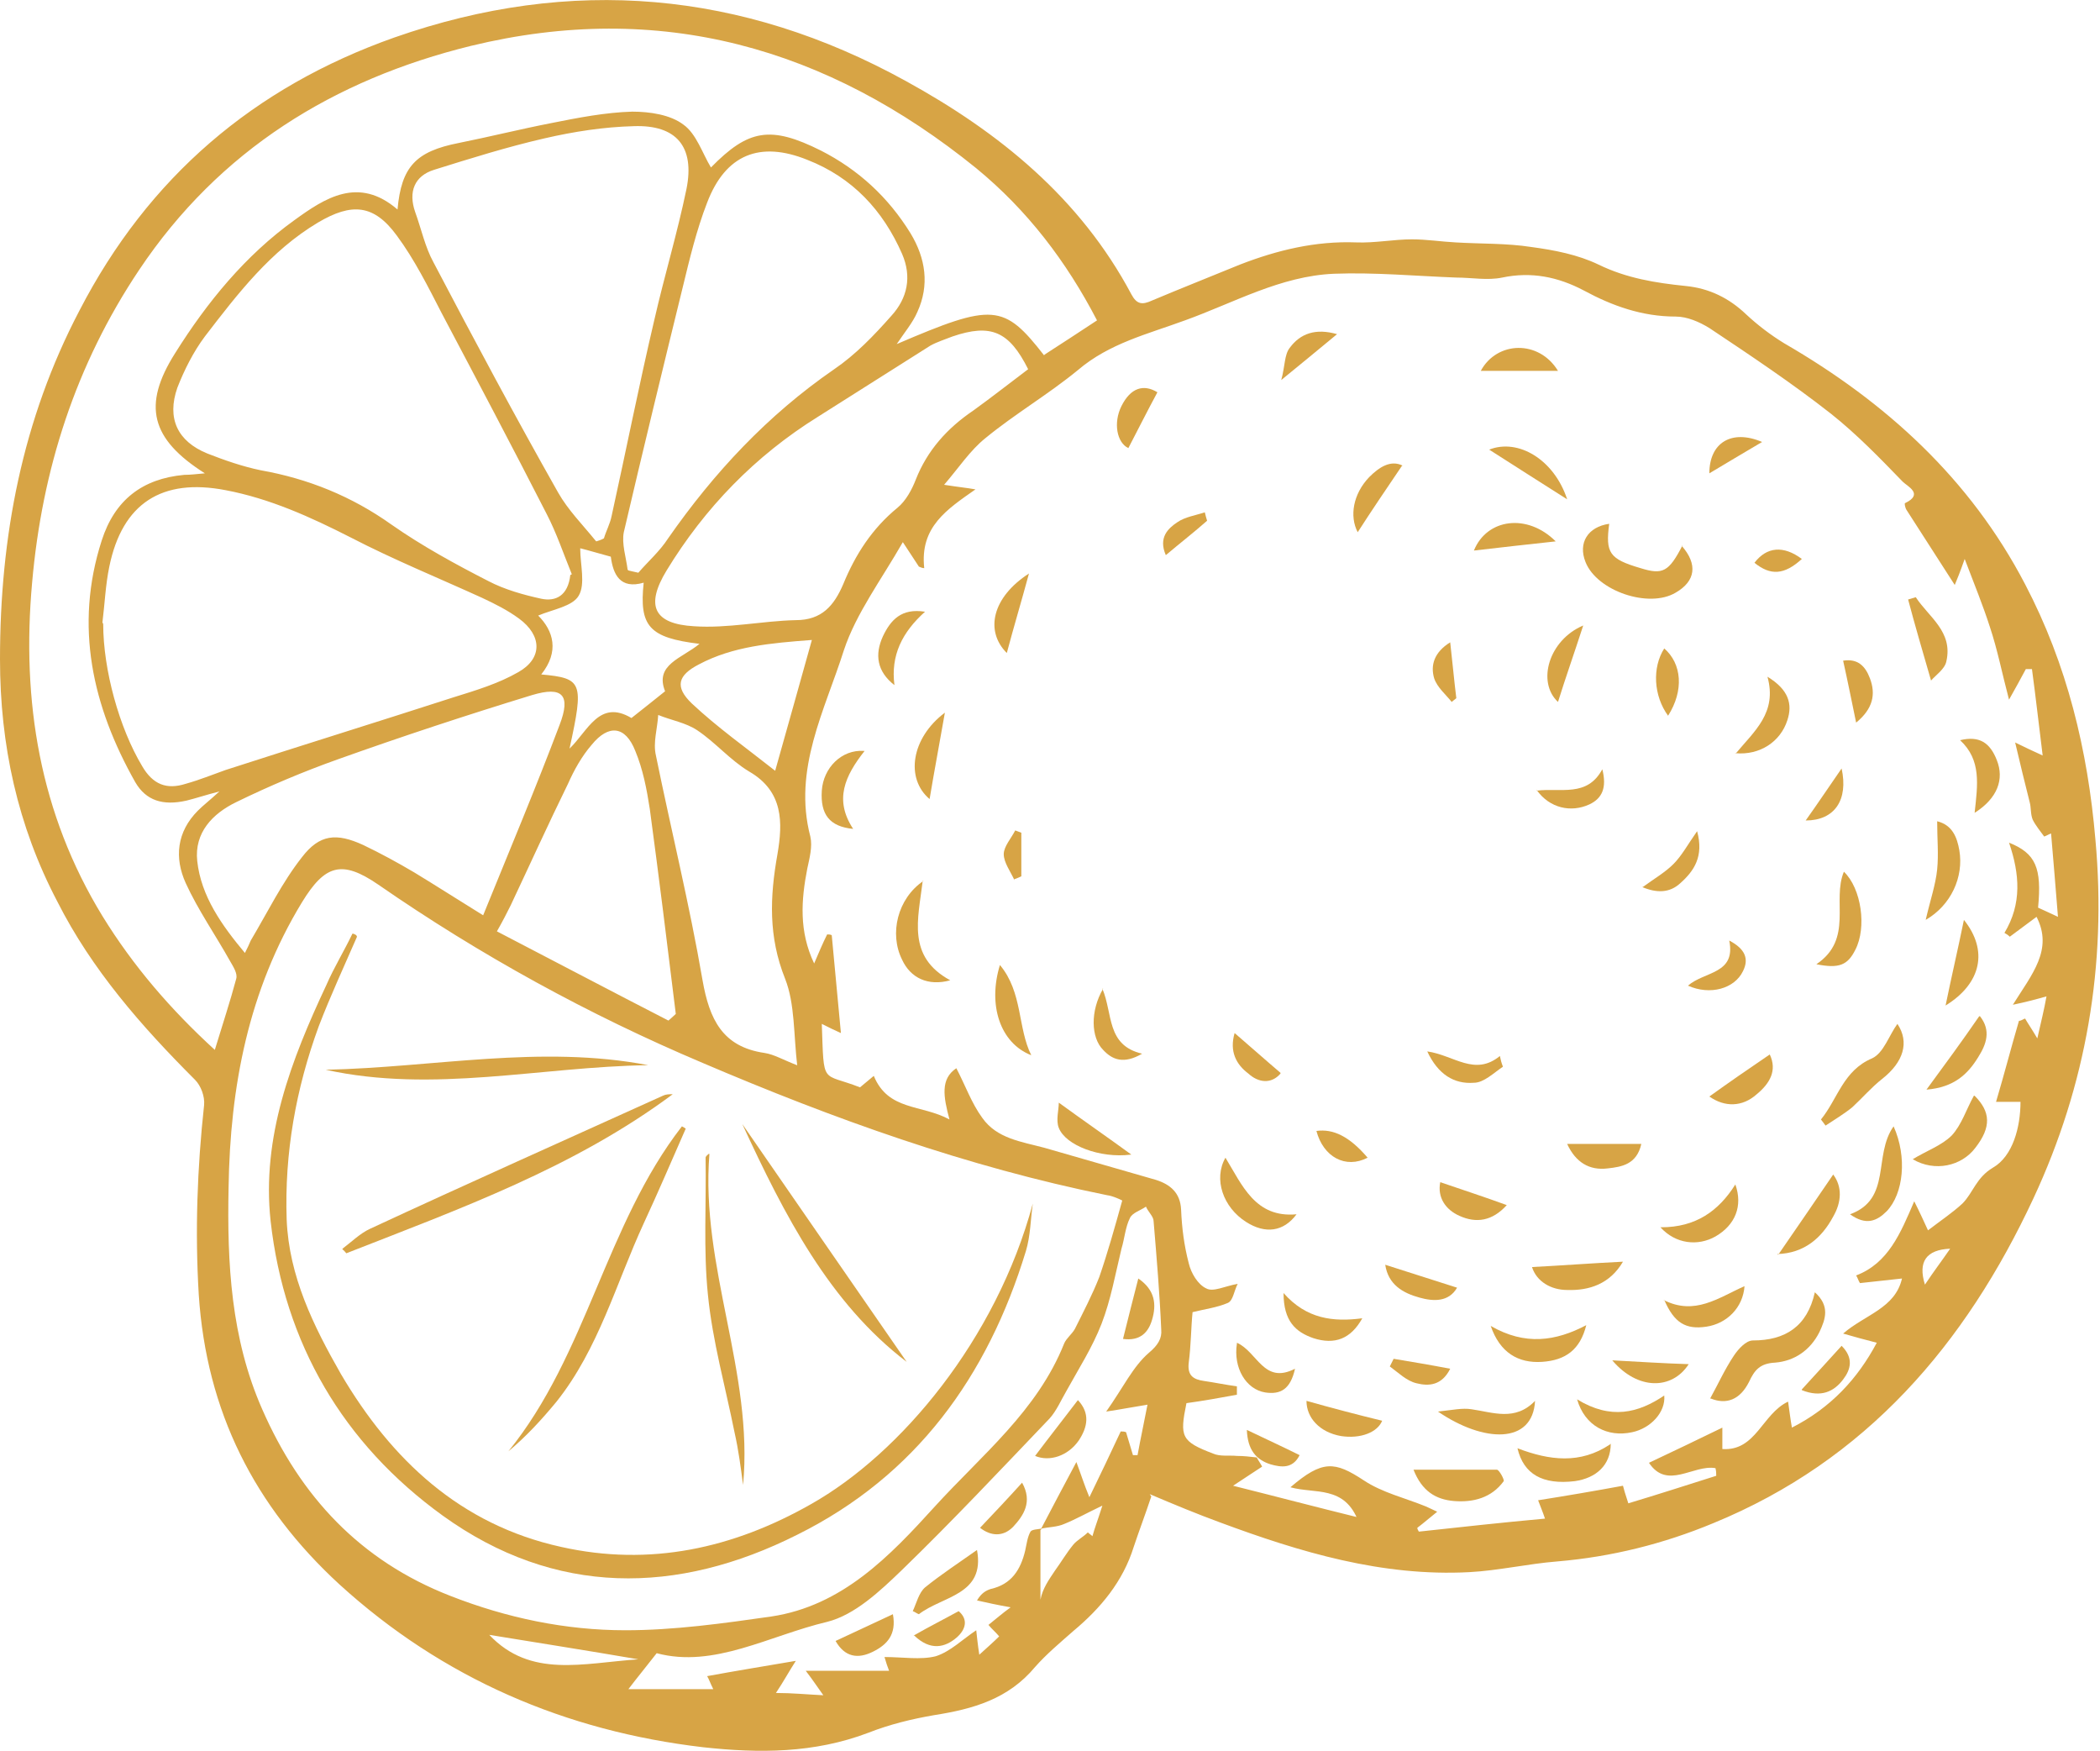 <?xml version="1.0" encoding="UTF-8"?><svg id="Layer_2" xmlns="http://www.w3.org/2000/svg" viewBox="0 0 27.47 22.9"><defs><style>.cls-1{fill:#d7a445;stroke-width:0px;}</style></defs><g id="Layer_1-2"><path class="cls-1" d="M15.06,19.57c-.08.24-.16.45-.23.66-.14.45-.43.8-.79,1.1-.17.15-.35.3-.5.47-.35.42-.81.55-1.32.63-.29.05-.58.12-.86.23-.71.27-1.43.27-2.16.19-1.8-.21-3.41-.9-4.76-2.13-1.11-1.02-1.74-2.26-1.84-3.79-.05-.83-.02-1.65.07-2.48.01-.11-.04-.25-.12-.33-.7-.7-1.35-1.44-1.8-2.33C.23,10.8,0,9.74,0,8.62c0-1.6.29-3.13,1.04-4.56C1.94,2.32,3.32,1.14,5.16.49c2.31-.81,4.55-.61,6.69.57,1.22.67,2.28,1.53,2.95,2.79.07.13.14.14.27.08.38-.16.76-.31,1.15-.47.49-.19.99-.31,1.52-.29.24.01.49-.04.73-.04.19,0,.38.03.57.04.33.02.67.01.99.06.3.04.61.1.88.23.37.18.75.24,1.14.28.31.03.57.16.79.37.15.14.32.27.5.38,1.33.77,2.43,1.77,3.15,3.15.55,1.05.82,2.17.92,3.34.15,1.64-.12,3.21-.81,4.69-.89,1.91-2.19,3.43-4.19,4.25-.65.27-1.33.44-2.04.5-.38.03-.77.12-1.15.14-1.14.06-2.21-.26-3.26-.65-.3-.11-.59-.23-.92-.37ZM13.61,20.01v.91c.03-.15.11-.26.19-.38.08-.11.15-.23.24-.34.05-.06.13-.1.19-.16.02.02.04.03.06.05.03-.11.07-.21.13-.4-.21.1-.35.18-.5.24-.09.04-.2.04-.3.06.14-.27.29-.55.46-.87.06.16.1.29.17.46.15-.31.28-.58.41-.86.02,0,.05,0,.07.01.03.1.06.2.09.3.02,0,.04,0,.06,0,.04-.22.09-.45.13-.66-.19.03-.34.06-.54.09.22-.31.35-.59.56-.77.12-.1.17-.19.16-.3-.02-.47-.06-.94-.1-1.42,0-.06-.07-.12-.1-.19-.07.05-.18.08-.21.15-.06.12-.07.27-.11.4-.08.33-.14.67-.26.98-.12.31-.3.59-.46.88-.07.12-.13.26-.22.36-.64.67-1.27,1.34-1.93,1.98-.29.28-.62.59-.98.68-.76.18-1.48.61-2.23.41-.14.18-.24.3-.37.47h1.11c-.04-.08-.06-.14-.08-.17.38-.07.75-.13,1.16-.2-.09.14-.16.27-.26.42.21,0,.41.02.62.03-.08-.11-.13-.19-.23-.32h1.09c-.02-.05-.04-.11-.06-.18.24,0,.47.04.67-.01.19-.06.35-.22.53-.34.01.09.02.19.04.32.11-.1.19-.17.26-.24-.05-.06-.1-.1-.14-.15.1-.08.18-.15.29-.23-.17-.03-.31-.06-.44-.09.06-.1.12-.13.18-.15.27-.06.39-.25.45-.5.02-.09.03-.18.07-.25.02-.03.1-.03.15-.04ZM17.77,19.9c-.18-.48-.57-.36-.89-.45.42-.36.58-.34.96-.09.24.16.54.23.81.34.04.02.07.03.15.07-.1.08-.18.15-.26.21,0,.02.01.03.02.05.55-.06,1.1-.12,1.65-.17-.03-.09-.06-.16-.09-.24.38-.06.73-.12,1.11-.19.01.04.03.11.07.23.4-.12.77-.24,1.15-.36,0-.03,0-.06-.01-.1-.29-.05-.63.29-.87-.07.32-.15.63-.3.96-.46v.28c.44.03.52-.46.86-.62.02.14.03.23.05.34.51-.26.86-.64,1.11-1.11-.16-.04-.3-.08-.44-.12.29-.25.68-.33.77-.72-.18.02-.37.04-.55.06-.02-.03-.03-.07-.05-.1.42-.16.58-.55.76-.97.08.16.12.25.18.38.17-.13.32-.23.45-.35.14-.14.18-.34.4-.47.26-.15.36-.53.36-.86h-.32c.11-.37.2-.72.3-1.06.03,0,.05-.02.08-.03.04.07.09.14.16.26.05-.22.09-.38.12-.55-.14.04-.25.07-.44.11.25-.4.53-.72.31-1.15-.12.09-.23.17-.35.26-.02-.02-.05-.04-.07-.05.23-.38.2-.77.06-1.18.35.14.43.33.38.85.07.03.15.07.26.12-.03-.38-.06-.74-.09-1.09-.03.01-.06.03-.09.04-.05-.07-.11-.14-.15-.22-.03-.07-.02-.16-.04-.23-.06-.24-.12-.48-.19-.78.14.07.23.11.36.17-.05-.4-.09-.76-.14-1.13-.03,0-.05,0-.08,0-.07.13-.14.26-.22.4-.09-.34-.15-.65-.25-.95-.09-.28-.2-.55-.33-.89-.06.17-.1.27-.13.34-.21-.33-.42-.65-.63-.98-.02-.03-.03-.09-.02-.09.25-.12.03-.22-.03-.28-.3-.31-.6-.62-.94-.89-.51-.4-1.05-.76-1.59-1.12-.13-.08-.29-.15-.44-.15-.44,0-.83-.14-1.2-.34-.34-.18-.69-.25-1.07-.17-.19.04-.4,0-.6,0-.53-.02-1.07-.07-1.6-.05-.7.03-1.31.38-1.95.61-.49.18-.99.3-1.4.65-.39.32-.82.57-1.21.89-.2.16-.35.39-.54.61.19.03.3.04.41.06-.37.26-.73.49-.67,1.03-.02,0-.05-.01-.07-.02-.06-.09-.11-.17-.21-.32-.28.49-.61.93-.77,1.41-.25.79-.67,1.56-.44,2.44.03.13-.01.28-.04.42-.08.41-.11.82.09,1.24.06-.14.11-.26.17-.38.02,0,.04,0,.06.01.04.42.08.85.12,1.28-.07-.03-.15-.07-.25-.12.03.82-.01.63.5.83.06-.05.12-.1.18-.15.19.46.62.37.99.57-.08-.3-.12-.53.09-.67.12.23.2.46.34.65.19.27.51.31.81.39.49.14.97.28,1.46.42.19.06.32.17.33.39.01.24.04.47.1.7.03.13.12.28.23.33.09.05.24-.03.41-.06-.05.1-.06.22-.13.25-.14.06-.3.08-.46.12-.02.2-.02.43-.05.66-.02.17.06.22.2.24.14.02.28.05.43.07,0,.04,0,.07,0,.11-.22.04-.44.08-.66.11-.09.44-.07.5.35.66.09.04.21.02.31.03.09,0,.17.01.26.02.02.04.05.08.07.12-.11.07-.21.14-.38.25.56.14,1.09.28,1.66.42ZM14.66,15.69s-.1-.05-.18-.06c-1.83-.37-3.58-1-5.29-1.73-1.49-.63-2.91-1.41-4.24-2.33-.48-.33-.7-.26-1,.23-.7,1.15-.94,2.41-.96,3.73-.02.99.03,1.97.44,2.9.5,1.14,1.28,1.98,2.46,2.44.74.29,1.51.45,2.29.45.64,0,1.28-.09,1.91-.18.93-.14,1.55-.79,2.14-1.44.61-.67,1.34-1.25,1.69-2.13.03-.07.1-.12.14-.19.11-.22.23-.45.32-.68.11-.32.2-.64.3-1ZM13.66,4.64c.23-.15.45-.29.69-.45-.4-.77-.91-1.44-1.58-1.99C10.82.62,8.63,0,6.16.6c-1.79.44-3.29,1.36-4.34,2.93-.83,1.24-1.27,2.61-1.4,4.09-.14,1.55.1,3.02.92,4.36.4.65.89,1.22,1.47,1.75.1-.33.2-.63.28-.93.02-.07-.04-.16-.08-.23-.19-.34-.42-.67-.58-1.02-.15-.33-.12-.67.16-.95.07-.07.15-.13.28-.25-.19.05-.31.09-.43.12-.31.07-.53,0-.67-.24-.56-.99-.8-2.04-.44-3.16.17-.53.53-.81,1.08-.86.08,0,.16-.01.27-.02-.71-.45-.82-.89-.39-1.57.42-.67.92-1.28,1.56-1.74.4-.29.84-.58,1.35-.14.05-.56.24-.76.8-.87.4-.08.8-.18,1.21-.26.35-.07.71-.14,1.06-.15.23,0,.5.04.67.17.17.12.25.38.36.56.49-.5.78-.55,1.44-.22.49.25.88.61,1.17,1.08.2.33.25.68.09,1.03-.06.14-.17.27-.27.42,1.26-.54,1.4-.53,1.93.15ZM1.35,8.16c0,.6.21,1.36.51,1.86.14.24.32.31.57.23.18-.05.35-.12.52-.18.99-.32,1.99-.63,2.98-.95.29-.09.59-.18.85-.33.32-.18.31-.48.01-.7-.15-.11-.31-.19-.48-.27-.57-.26-1.16-.5-1.72-.79-.53-.27-1.06-.51-1.64-.62-.83-.16-1.35.17-1.52,1-.05.24-.06.49-.09.73ZM7.48,7.51c-.11-.27-.2-.54-.33-.79-.45-.88-.91-1.75-1.37-2.62-.18-.35-.36-.71-.59-1.02-.3-.41-.59-.43-1.03-.17-.62.37-1.05.93-1.48,1.49-.15.2-.27.44-.36.67-.14.4,0,.7.39.86.23.09.46.17.7.22.62.11,1.19.34,1.71.71.4.28.84.52,1.27.74.21.11.46.18.69.23.19.04.35-.04.38-.31ZM7.8,7.08s.07-.02.1-.04c.03-.1.08-.19.1-.29.19-.86.36-1.72.56-2.57.13-.57.3-1.13.42-1.71.11-.55-.13-.84-.69-.82-.39.01-.78.07-1.17.16-.48.11-.96.26-1.44.41-.26.08-.34.29-.25.55.08.22.13.46.24.66.53,1.01,1.07,2.02,1.63,3.01.13.23.32.42.49.63ZM8.22,7.46s.08.02.13.03c.13-.15.28-.28.39-.45.6-.86,1.3-1.61,2.17-2.21.28-.19.52-.44.75-.7.21-.23.27-.51.14-.81-.25-.57-.65-1-1.24-1.23-.62-.25-1.07-.07-1.31.56-.14.36-.23.74-.32,1.11-.26,1.06-.52,2.13-.77,3.2-.03.15.03.33.05.49ZM13.45,4.83c-.25-.5-.49-.6-.99-.43-.1.04-.2.07-.29.12-.49.31-.98.62-1.47.93-.82.51-1.48,1.19-1.98,2.01-.28.46-.17.7.36.73.44.03.89-.07,1.33-.08.34,0,.5-.19.62-.47.16-.39.38-.73.71-1,.11-.09.19-.24.24-.37.15-.38.41-.67.75-.9.25-.18.49-.37.73-.55ZM3.2,12.47c.04-.08.06-.12.08-.17.22-.37.41-.76.67-1.09.23-.3.45-.32.8-.16.23.11.45.23.67.36.28.17.56.35.9.56.35-.86.69-1.67,1-2.49.15-.39.04-.51-.36-.39-.85.26-1.7.54-2.54.84-.45.16-.9.35-1.33.56-.31.15-.55.4-.51.77.05.46.32.84.63,1.21ZM8.74,13.35s.07-.06.1-.09c-.11-.9-.22-1.79-.34-2.68-.04-.26-.09-.52-.19-.76-.13-.33-.35-.35-.57-.08-.13.15-.23.33-.31.51-.26.53-.5,1.06-.75,1.59-.05.1-.1.2-.18.34.77.4,1.51.79,2.25,1.17ZM10.43,13.95c-.05-.42-.03-.82-.16-1.15-.22-.55-.2-1.07-.1-1.63.07-.41.08-.82-.37-1.08-.25-.15-.44-.38-.68-.54-.15-.1-.34-.13-.51-.2-.01.18-.07.36-.03.53.2.98.44,1.95.61,2.94.09.51.26.87.81.95.13.02.24.09.45.17ZM7.59,7.18c0,.2.07.46-.02.61-.08.14-.34.18-.53.26.2.2.28.47.04.77.54.05.56.1.37.97.24-.23.39-.65.81-.4.15-.12.28-.22.44-.35-.14-.35.22-.43.45-.62-.66-.08-.79-.23-.73-.8-.31.09-.4-.11-.43-.34-.15-.04-.28-.08-.4-.11ZM10.61,8.37c-.52.04-1.02.08-1.47.32-.27.14-.32.29-.09.51.33.31.71.58,1.09.88.17-.6.32-1.14.48-1.71ZM6.4,21.38c.54.57,1.22.37,1.95.32-.7-.12-1.34-.22-1.95-.32ZM25.18,16.8c.12-.18.22-.31.33-.47q-.47.02-.33.47Z"/><path class="cls-1" d="M22,7.14c.21.24.18.46-.08.61-.35.21-1.03-.02-1.18-.4-.1-.25.03-.46.31-.5-.05.38,0,.46.41.58.29.09.37.05.55-.3Z"/><path class="cls-1" d="M22.37,18.29c.1-.18.19-.38.31-.56.06-.09.16-.2.25-.2.42,0,.71-.18.81-.63.2.18.14.35.06.52-.12.24-.33.38-.58.4-.2.01-.27.1-.34.25-.12.24-.3.3-.5.22Z"/><path class="cls-1" d="M23.82,14.64c.22-.27.29-.64.67-.8.15-.07.22-.3.33-.45.16.24.08.5-.2.72-.14.11-.26.25-.39.37-.11.09-.23.16-.35.24-.02-.03-.04-.05-.06-.08Z"/><path class="cls-1" d="M12.07,11.52c-.06.5-.21.99.36,1.3-.29.08-.52-.03-.63-.27-.17-.34-.06-.8.28-1.03Z"/><path class="cls-1" d="M18.49,19.22c.4,0,.75,0,1.09,0,.03,0,.1.13.09.15-.16.22-.4.28-.65.26-.24-.02-.42-.13-.53-.41Z"/><path class="cls-1" d="M21.07,18.88c0,.28-.19.45-.47.49-.42.05-.67-.09-.75-.43.42.16.82.21,1.21-.05Z"/><path class="cls-1" d="M25.83,14.33c.21.21.22.41.01.68-.18.24-.53.32-.82.15.18-.11.38-.18.51-.31.13-.14.19-.34.29-.52Z"/><path class="cls-1" d="M24.77,14.73c.18.4.13.88-.09,1.11-.13.13-.27.19-.48.04.55-.2.3-.77.57-1.15Z"/><path class="cls-1" d="M16.96,15.88c-.17.23-.41.26-.66.1-.3-.19-.43-.56-.27-.84.22.36.39.79.93.74Z"/><path class="cls-1" d="M23.76,12.61c.49-.33.2-.83.36-1.21.23.22.3.73.15,1.02-.1.2-.21.25-.51.19Z"/><path class="cls-1" d="M19.5,17.34c.45.26.85.2,1.25-.01-.08.32-.27.46-.58.48-.31.02-.55-.12-.67-.47Z"/><path class="cls-1" d="M23.26,16.41c.25-.36.48-.7.72-1.05.12.16.11.36,0,.55-.15.28-.38.48-.73.49Z"/><path class="cls-1" d="M25.19,12.03c.06-.26.13-.46.15-.66.02-.2,0-.4,0-.63.2.05.26.21.29.38.06.35-.11.72-.44.91Z"/><path class="cls-1" d="M20.08,18.32c-.03.57-.67.55-1.27.14.19-.02.32-.05.44-.03.28.04.57.16.83-.11Z"/><path class="cls-1" d="M21.23,16.5c-.17.29-.44.38-.73.37-.21,0-.4-.11-.46-.3.39-.02.78-.05,1.19-.07Z"/><path class="cls-1" d="M20.63,18.3c.44.27.8.18,1.14-.05.02.22-.18.43-.42.48-.32.07-.62-.08-.72-.43Z"/><path class="cls-1" d="M21.73,16.05c.45,0,.75-.21.97-.56.1.28,0,.53-.26.68-.23.13-.52.1-.72-.12Z"/><path class="cls-1" d="M13.49,13.8c-.41-.16-.57-.66-.41-1.18.3.36.23.82.41,1.18Z"/><path class="cls-1" d="M22.7,9.86c.25-.3.55-.54.42-1.01.28.17.33.36.26.57-.09.28-.36.46-.68.43Z"/><path class="cls-1" d="M11.31,9.82c-.26.33-.4.64-.15,1.02-.31-.03-.43-.19-.41-.5.02-.3.26-.54.55-.52Z"/><path class="cls-1" d="M21.76,17c.41.21.72-.03,1.06-.18-.02.28-.23.49-.5.53-.27.04-.42-.05-.55-.35Z"/><path class="cls-1" d="M25.06,7.81c.17.26.49.45.4.84-.02.1-.14.18-.2.25-.11-.38-.21-.72-.3-1.06.03-.01.07-.02.1-.03Z"/><path class="cls-1" d="M25.9,13.29c.15.19.08.37-.02.53-.14.23-.32.4-.68.43.25-.34.47-.64.69-.96Z"/><path class="cls-1" d="M17.09,18.32c.32.09.66.18.99.26-.06.15-.28.24-.54.2-.28-.05-.45-.24-.45-.46Z"/><path class="cls-1" d="M17.82,17.24c-.15.27-.36.35-.64.26-.23-.08-.39-.22-.39-.59.3.34.65.38,1.03.33Z"/><path class="cls-1" d="M14.79,15.1c-.4.05-.85-.12-.94-.35-.04-.1,0-.23,0-.33.33.24.62.44.95.68Z"/><path class="cls-1" d="M25.69,12.03c.32.4.23.83-.24,1.12.08-.39.16-.73.24-1.12Z"/><path class="cls-1" d="M25.83,10.63c.04-.37.09-.69-.19-.95.25-.06.39.03.48.26.1.25.01.5-.29.69Z"/><path class="cls-1" d="M23.15,13.79c.1.21,0,.38-.17.52-.19.17-.42.17-.62.03.25-.18.51-.36.79-.55Z"/><path class="cls-1" d="M19.71,15.76c-.19.21-.4.24-.62.14-.18-.08-.29-.24-.25-.44.29.1.57.19.87.3Z"/><path class="cls-1" d="M20.35,7.08c-.38.04-.72.08-1.07.12.17-.42.7-.49,1.07-.12Z"/><path class="cls-1" d="M20.5,6.53c-.38-.24-.69-.44-1.02-.65.38-.15.85.13,1.02.65Z"/><path class="cls-1" d="M18.34,6.09c-.21.31-.4.59-.58.87-.11-.21-.06-.5.15-.72.13-.13.28-.23.44-.15Z"/><path class="cls-1" d="M16.18,17.56c.27.12.35.55.76.34-.06.27-.19.34-.39.31-.25-.04-.42-.32-.37-.64Z"/><path class="cls-1" d="M20.5,14.96h.97c-.06.27-.26.3-.44.32-.24.03-.42-.08-.53-.32Z"/><path class="cls-1" d="M12.36,9.32c-.07.4-.14.77-.2,1.13-.32-.27-.24-.8.2-1.13Z"/><path class="cls-1" d="M15.14,5.13c-.14.26-.26.5-.38.73-.15-.07-.2-.33-.09-.55.12-.24.29-.29.47-.18Z"/><path class="cls-1" d="M11.7,8.96c-.23-.18-.26-.4-.15-.64.1-.21.24-.37.55-.32-.3.27-.45.57-.4.96Z"/><path class="cls-1" d="M14.42,12.93c.14.33.05.74.52.85-.24.14-.39.08-.51-.05-.16-.16-.17-.51,0-.8Z"/><path class="cls-1" d="M20.71,8.18c-.12.37-.23.68-.33,1-.28-.26-.12-.81.33-1Z"/><path class="cls-1" d="M20.38,4.85h-1.01c.21-.39.76-.41,1.01,0Z"/><path class="cls-1" d="M13.17,8.54c-.29-.29-.19-.73.29-1.04-.1.37-.2.7-.29,1.04Z"/><path class="cls-1" d="M20.1,10.34c.32-.04.66.09.86-.28.06.24,0,.38-.17.46-.24.11-.52.05-.69-.19Z"/><path class="cls-1" d="M21.09,17.79c.37.02.68.04,1,.05-.22.34-.67.34-1-.05Z"/><path class="cls-1" d="M22.08,12.89c.22-.19.63-.15.54-.59.21.11.26.24.18.4-.11.23-.43.32-.72.19Z"/><path class="cls-1" d="M19.06,16.84c-.11.19-.31.18-.49.13-.22-.06-.41-.17-.45-.43.32.1.62.2.94.3Z"/><path class="cls-1" d="M18.67,13.75c.35.05.62.33.95.06.01.05.02.09.04.14-.12.08-.25.21-.38.21-.26.02-.47-.11-.61-.41Z"/><path class="cls-1" d="M21.82,9.36c-.19-.26-.21-.63-.05-.88.23.2.26.55.05.88Z"/><path class="cls-1" d="M21.49,11.6c.15-.11.29-.19.4-.3.11-.11.19-.26.31-.43.09.33-.04.52-.22.68-.14.13-.31.13-.5.05Z"/><path class="cls-1" d="M24.11,8.64c.19-.03.29.07.35.23.08.21.04.4-.18.58-.06-.29-.11-.54-.17-.81Z"/><path class="cls-1" d="M23.57,18.17c.19-.21.35-.38.52-.57.16.16.12.31.02.44-.12.16-.29.24-.54.14Z"/><path class="cls-1" d="M16.75,14.04c-.12.14-.29.12-.42,0-.16-.12-.25-.29-.18-.53.21.18.4.35.6.52Z"/><path class="cls-1" d="M23.05,5.78c-.22.13-.44.26-.69.41,0-.4.29-.58.69-.41Z"/><path class="cls-1" d="M17.49,4.37c-.24.2-.45.37-.73.6.05-.18.04-.33.11-.42.14-.19.34-.26.62-.18Z"/><path class="cls-1" d="M17.89,15.14c-.29.15-.58-.01-.67-.35.22-.03.43.07.67.35Z"/><path class="cls-1" d="M18.23,17.77c.24.04.48.08.74.13-.11.22-.28.23-.44.19-.13-.03-.24-.14-.35-.22l.05-.1Z"/><path class="cls-1" d="M16.31,18.7c.25.12.47.22.69.33-.09.18-.24.16-.38.12-.19-.06-.3-.19-.31-.45Z"/><path class="cls-1" d="M18.97,8.4c.03.26.05.49.08.73-.02.02-.04.03-.06.05-.08-.1-.19-.19-.23-.31-.05-.17,0-.34.21-.47Z"/><path class="cls-1" d="M23.62,10.73c.15-.21.29-.42.47-.68.09.41-.09.68-.47.68Z"/><path class="cls-1" d="M15.79,6.81c-.17.15-.35.29-.54.45-.1-.23.03-.35.15-.43.1-.07.24-.09.36-.13.01.04.02.08.03.11Z"/><path class="cls-1" d="M23.57,7.31c-.23.21-.41.22-.62.05.16-.21.38-.23.62-.05Z"/><path class="cls-1" d="M13.27,11.51c-.05-.11-.14-.23-.14-.34,0-.1.1-.21.15-.31.03.01.05.02.08.03v.57s-.06.03-.1.04Z"/><path class="cls-1" d="M4.67,12.25c-.17.39-.35.78-.5,1.17-.3.82-.45,1.66-.42,2.53.03.74.35,1.39.71,2.02.66,1.12,1.56,1.97,2.88,2.26,1.16.26,2.25.02,3.27-.56,1.17-.66,2.42-2.15,2.9-3.93-.03.21-.03.42-.09.62-.5,1.64-1.44,2.94-2.99,3.71-1.57.79-3.17.81-4.64-.25-1.3-.94-2.07-2.25-2.25-3.85-.12-1.1.27-2.11.73-3.09.1-.23.23-.44.34-.67.02,0,.03.01.05.02Z"/><path class="cls-1" d="M4.48,16.33c.12-.09.23-.2.36-.26,1.27-.59,2.55-1.16,3.83-1.74.04-.02.08-.02.13-.02-1.29.96-2.79,1.5-4.27,2.08-.02-.02-.03-.04-.05-.05Z"/><path class="cls-1" d="M8.97,14.76c-.18.41-.36.83-.55,1.24-.36.78-.59,1.64-1.14,2.33-.19.23-.39.45-.63.65,1.03-1.27,1.27-2.96,2.27-4.25.02.01.04.02.06.04Z"/><path class="cls-1" d="M8.48,13.93c-1.41.02-2.81.37-4.22.06,1.41-.03,2.81-.33,4.22-.06Z"/><path class="cls-1" d="M9.28,15.09c-.12,1.48.58,2.86.44,4.33-.03-.23-.06-.46-.11-.68-.12-.6-.29-1.2-.35-1.81-.06-.59-.02-1.19-.03-1.79,0-.02.03-.04.04-.05Z"/><path class="cls-1" d="M9.71,14.7c.73,1.06,1.46,2.11,2.15,3.11-1.01-.77-1.6-1.92-2.15-3.11Z"/><path class="cls-1" d="M11.94,21.07c.05-.11.08-.24.16-.31.21-.17.44-.32.68-.49.11.59-.45.6-.76.84-.03-.01-.05-.03-.08-.04Z"/><path class="cls-1" d="M13.54,19.04c.18-.24.37-.48.56-.73.16.17.13.35.01.53-.14.2-.38.28-.57.2Z"/><path class="cls-1" d="M10.93,21.46c.26-.12.49-.23.75-.35.05.27-.08.4-.26.49-.2.1-.37.07-.49-.14Z"/><path class="cls-1" d="M14.69,17.51c.07-.28.13-.52.2-.79.22.15.24.34.18.54-.05.17-.16.28-.38.25Z"/><path class="cls-1" d="M12.82,19.98c.19-.2.36-.38.55-.59.14.25.02.43-.12.58-.13.13-.29.12-.43.01Z"/><path class="cls-1" d="M11.95,21.39c.21-.12.39-.21.59-.32.13.11.09.24-.02.34-.16.14-.35.18-.56-.02Z"/></g></svg>